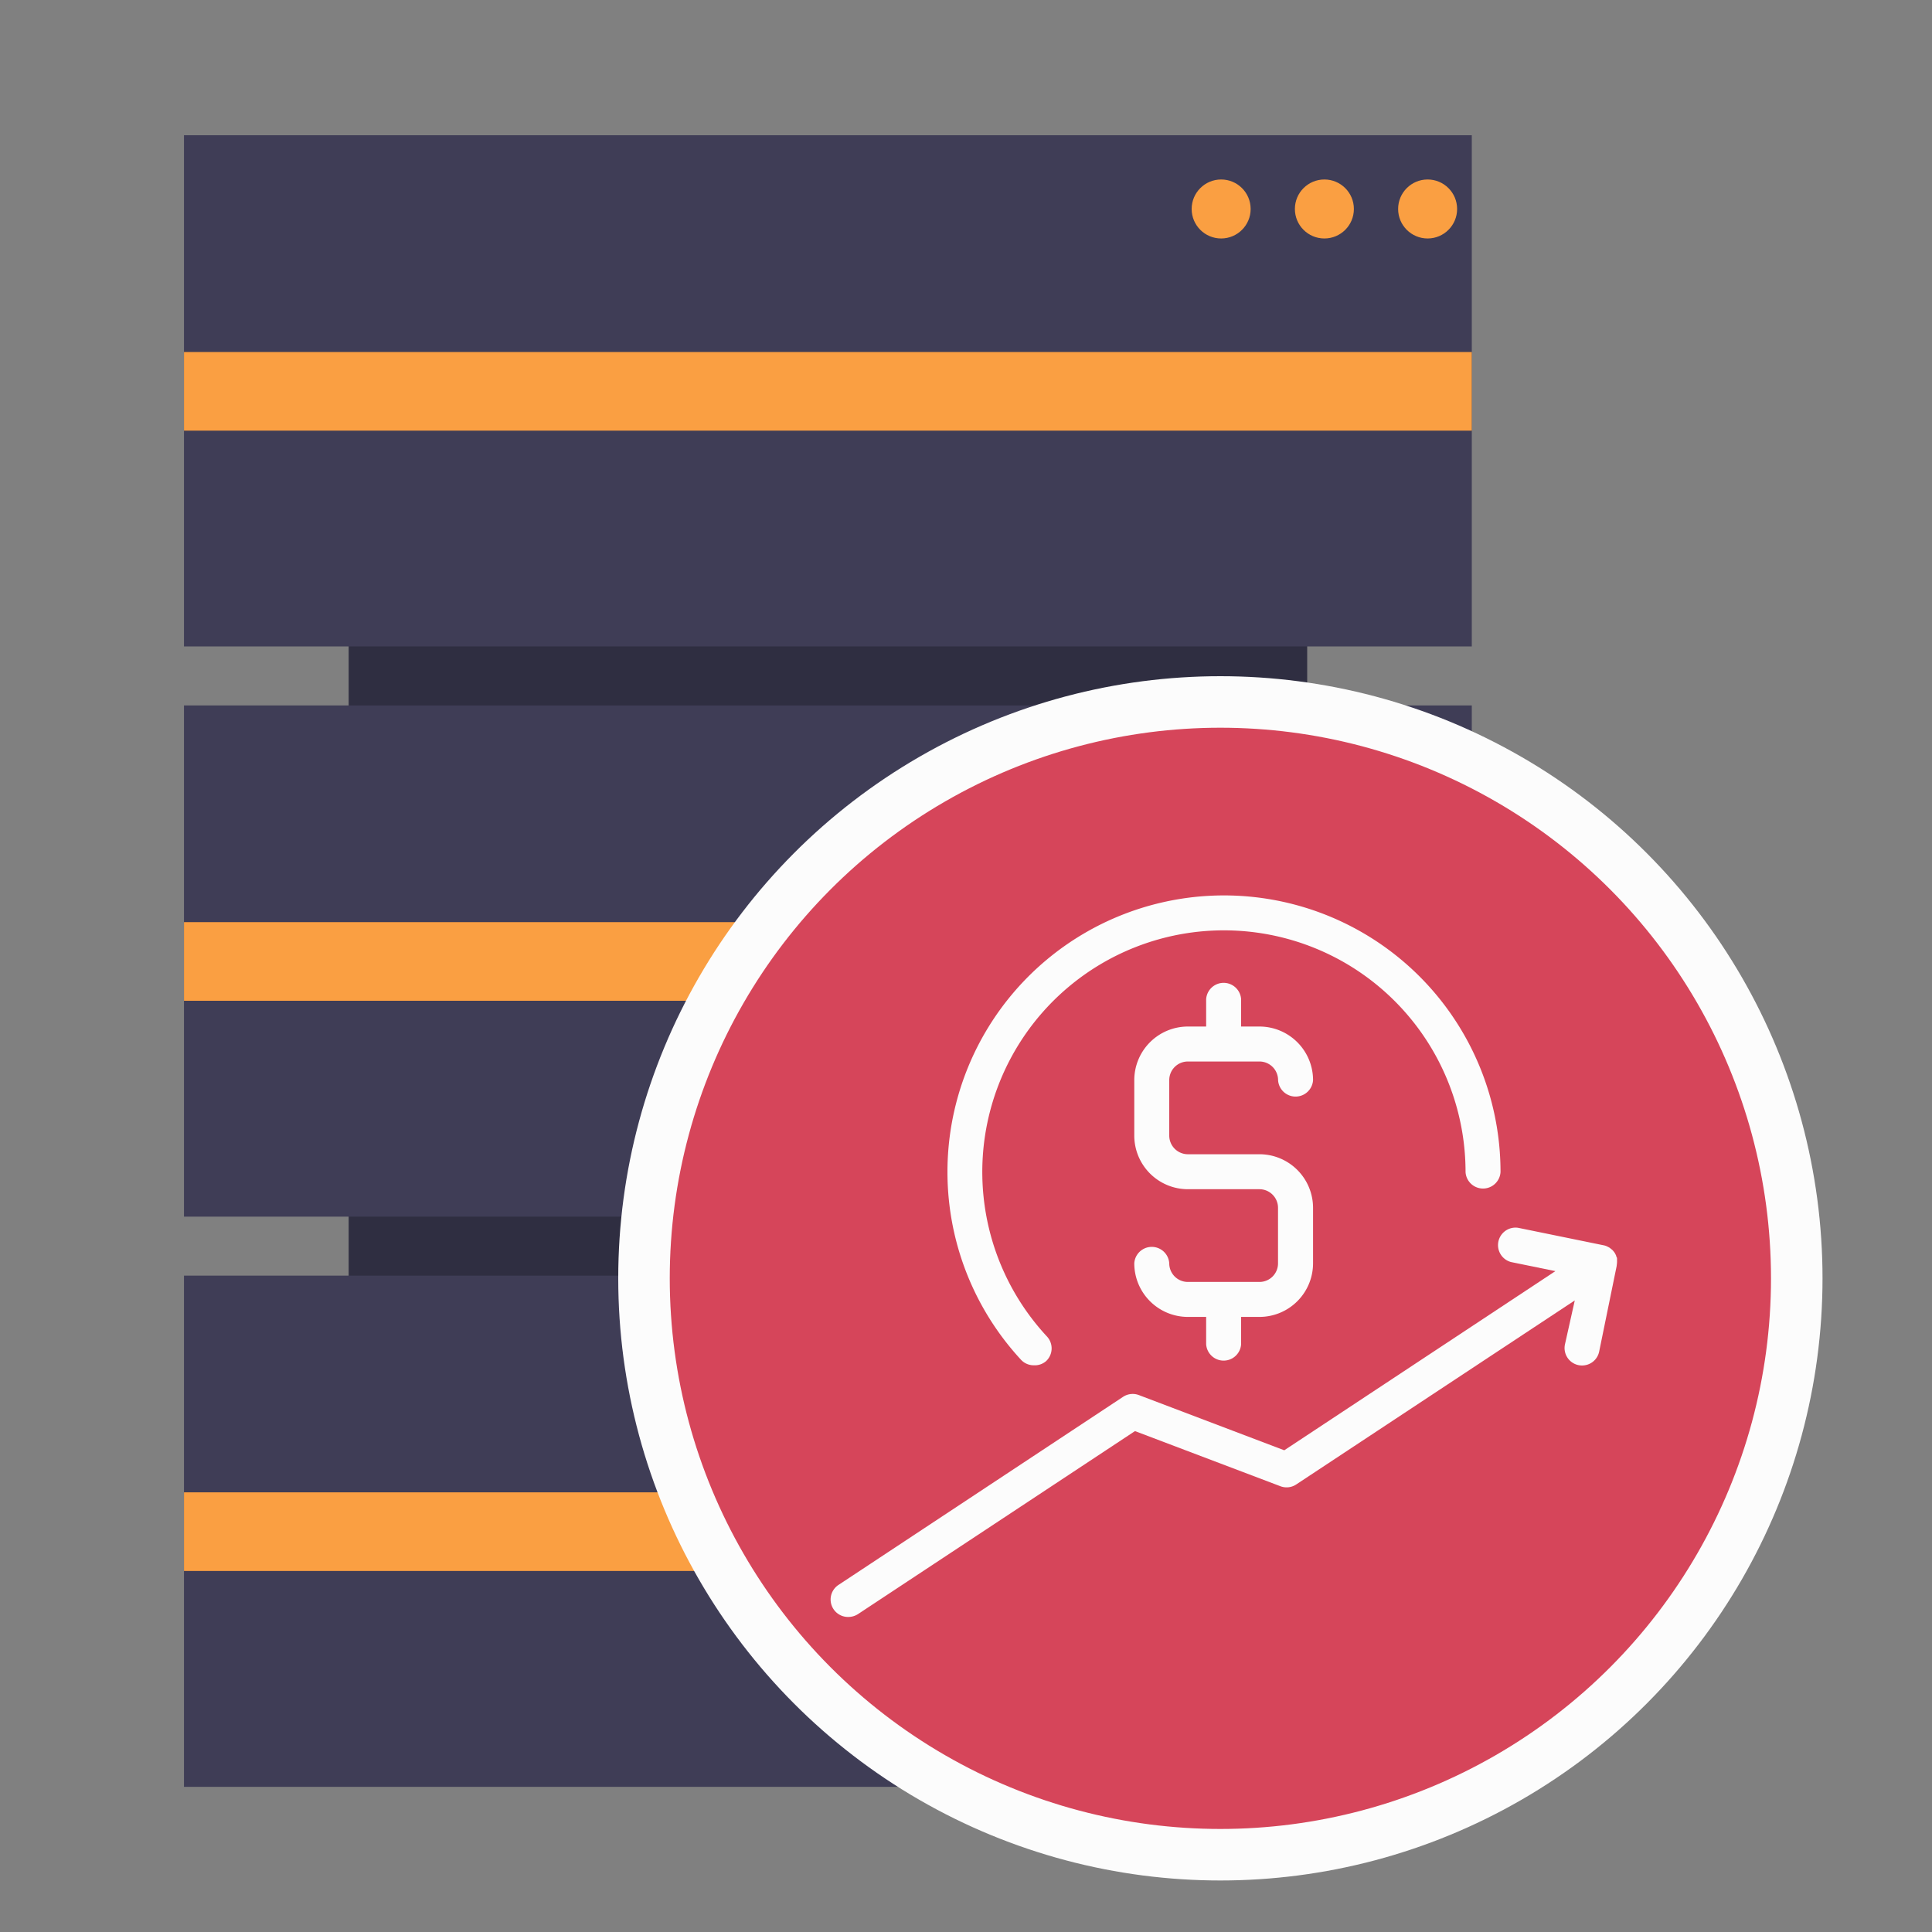 <svg id="Layer_1" data-name="Layer 1" xmlns="http://www.w3.org/2000/svg" viewBox="0 0 300 300"><rect x="0" y="0" width="300" height="300" fill="#808080" stroke="none"/><rect x="54.14" y="27.11" width="148.84" height="199.97" style="fill:#2f2e41"/><rect x="28.57" y="21" width="199.97" height="79.38" style="fill:#3f3d56"/><rect x="28.57" y="109.54" width="199.97" height="79.38" style="fill:#3f3d56"/><rect x="28.57" y="198.08" width="199.97" height="79.38" style="fill:#3f3d56"/><rect x="28.57" y="54.66" width="199.97" height="12.21" style="fill:#fa9f42"/><rect x="28.57" y="143.19" width="199.97" height="12.21" style="fill:#fa9f42"/><rect x="28.57" y="231.73" width="199.97" height="12.21" style="fill:#fa9f42"/><circle cx="189.62" cy="32.45" r="4.58" style="fill:#fa9f42"/><circle cx="205.65" cy="32.45" r="4.58" style="fill:#fa9f42"/><circle cx="221.68" cy="32.45" r="4.58" style="fill:#fa9f42"/><circle cx="189.62" cy="119.46" r="4.58" style="fill:#6c63ff"/><circle cx="205.65" cy="119.46" r="4.58" style="fill:#6c63ff"/><circle cx="221.68" cy="119.46" r="4.58" style="fill:#6c63ff"/><circle cx="189.62" cy="206.47" r="4.58" style="fill:#6c63ff"/><circle cx="205.65" cy="206.47" r="4.58" style="fill:#6c63ff"/><circle cx="221.68" cy="206.47" r="4.58" style="fill:#6c63ff"/><circle cx="189.5" cy="198.5" r="89.5" style="fill:#d6455a;stroke:#fcfcfc;stroke-miterlimit:10;stroke-width:8px"/><path d="M251.09,196a2.28,2.28,0,0,0,0-.26,2.48,2.48,0,0,0,0-.27c0-.1,0-.19-.08-.29s0-.14-.07-.22a2.73,2.73,0,0,0-.23-.45l0,0h0a3.19,3.19,0,0,0-.33-.4,1,1,0,0,0-.17-.14l-.24-.2-.23-.13-.24-.12a2.21,2.21,0,0,0-.48-.15h0l-13.3-2.72a2.72,2.72,0,0,0-1.09,5.32l6.89,1.41-42.1,27.82-22.57-8.57a2.71,2.71,0,0,0-2.46.27l-44.15,29.18a2.71,2.71,0,0,0,1.5,5,2.79,2.79,0,0,0,1.5-.45l43-28.41,22.58,8.56a2.7,2.7,0,0,0,2.45-.27l43.26-28.58L243,208.78a2.71,2.71,0,0,0,2.12,3.2,2.62,2.62,0,0,0,.55.05,2.7,2.7,0,0,0,2.65-2.17l2.72-13.3s0-.06,0-.09A3.13,3.13,0,0,0,251.09,196Z" style="fill:#fcfcfc"/><path d="M160.53,212a2.68,2.68,0,0,1-2-.87A42.94,42.94,0,1,1,233,182a2.72,2.72,0,0,1-5.43,0,37.52,37.52,0,1,0-65,25.53,2.71,2.71,0,0,1-.14,3.83A2.68,2.68,0,0,1,160.53,212Z" style="fill:#fcfcfc"/><path d="M195.57,179.23H184.45a2.9,2.9,0,0,1-2.89-2.89v-8.62a2.89,2.89,0,0,1,2.89-2.89h11.12a2.89,2.89,0,0,1,2.89,2.89,2.72,2.72,0,0,0,5.43,0,8.33,8.33,0,0,0-8.32-8.32h-2.85v-4.23a2.72,2.72,0,0,0-5.43,0v4.23h-2.84a8.33,8.33,0,0,0-8.32,8.32v8.62a8.33,8.33,0,0,0,8.32,8.32h11.12a2.89,2.89,0,0,1,2.88,2.89v8.62a2.88,2.88,0,0,1-2.88,2.89H184.45a2.89,2.89,0,0,1-2.89-2.89,2.72,2.72,0,0,0-5.43,0,8.33,8.33,0,0,0,8.32,8.32h2.84v4.23a2.72,2.72,0,0,0,5.43,0v-4.23h2.85a8.33,8.33,0,0,0,8.32-8.32v-8.62A8.33,8.33,0,0,0,195.57,179.23Z" style="fill:#fcfcfc"/></svg>
